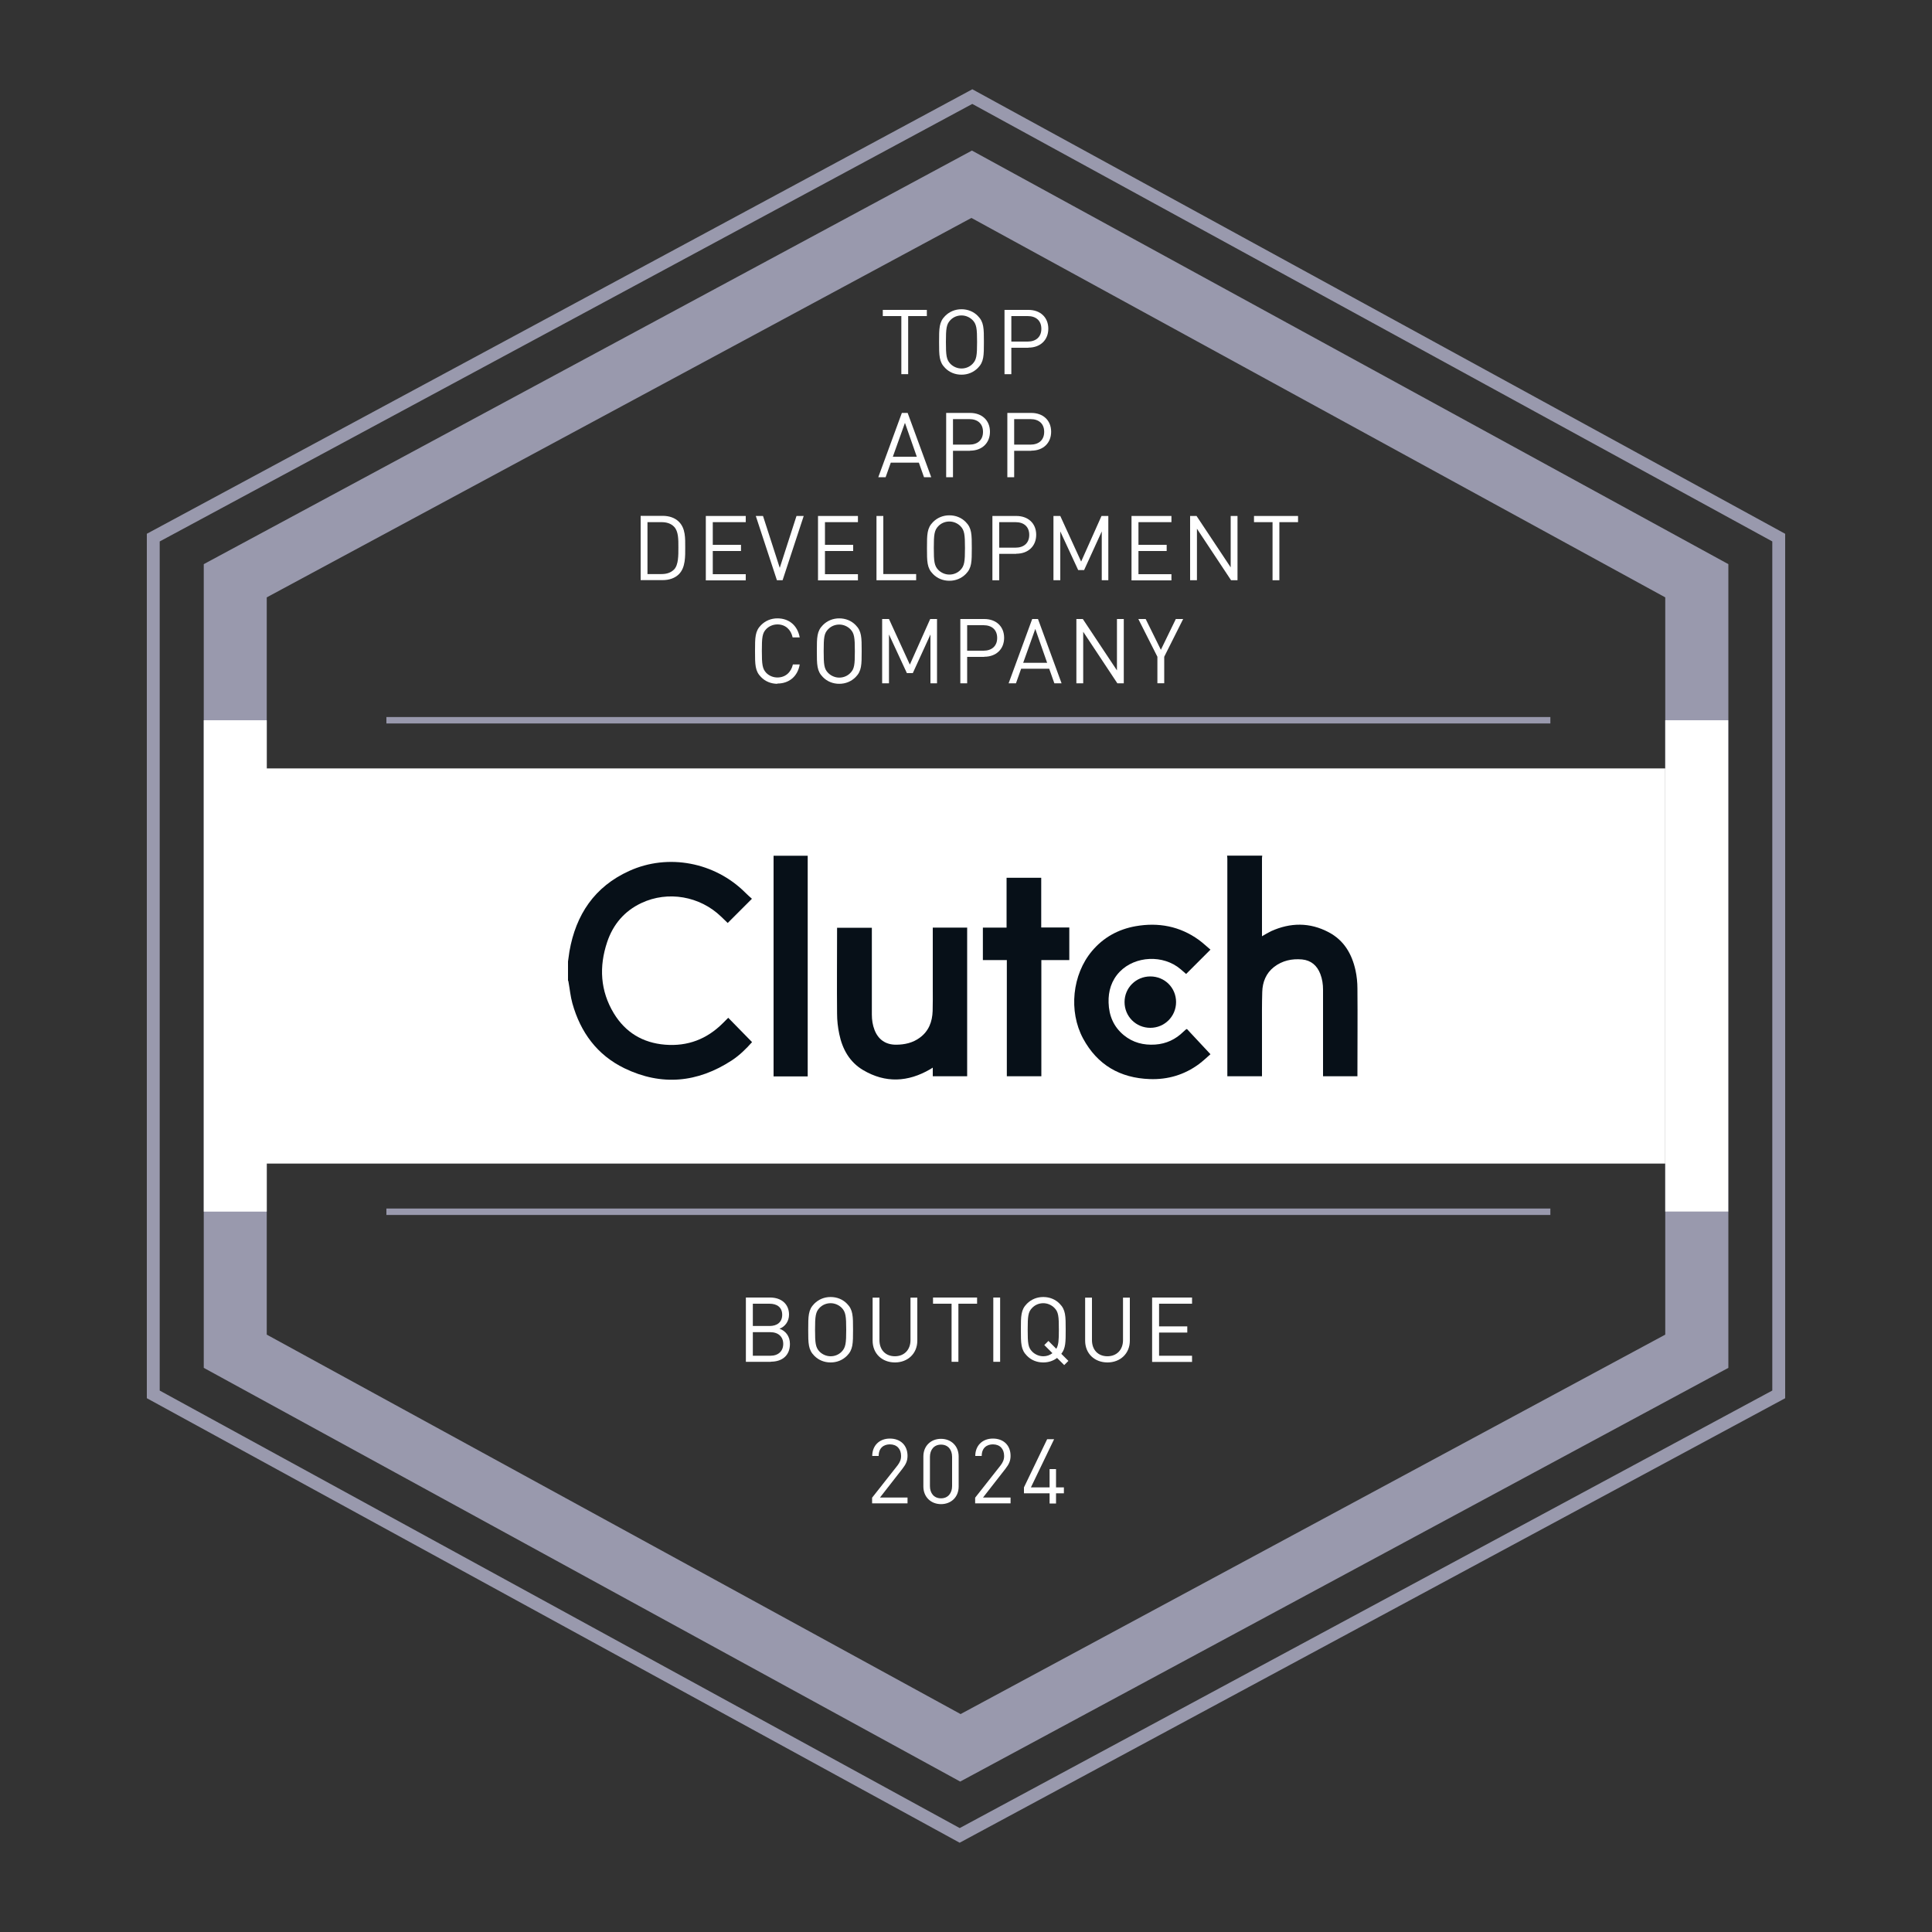 <svg xmlns="http://www.w3.org/2000/svg" id="Layer_1" data-name="Layer 1" viewBox="0 0 150 150"><rect x="0" y="0" width="150" height="150" fill="#333333" stroke="none"/><defs><style>      .cls-1 {        fill: #fff;      }      .cls-2 {        fill: #9999ad;      }      .cls-3 {        fill: #071018;      }      .cls-4 {        fill: #4b4b5a;      }      .cls-5, .cls-6 {        fill: none;        stroke: #9999ad;        stroke-miterlimit: 10;      }      .cls-6 {        stroke-width: .5px;      }    </style></defs><path class="cls-2" d="m75.46,11.69L15.82,43.8v62.4l58.73,32.12,59.64-32.12v-62.4L75.46,11.69Zm53.83,91.93l-54.71,29.46-53.87-29.46v-57.24l54.71-29.46,53.87,29.46v57.24Z"></path><polygon class="cls-5" points="138.1 108.26 74.51 142.5 11.9 108.26 11.9 41.74 75.49 7.5 138.1 41.74 138.1 108.26"></polygon><rect class="cls-4" x="129.29" y="55.92" width="4.89" height="38.15"></rect><rect class="cls-1" x="20.49" y="59.66" width="108.8" height="30.68"></rect><rect class="cls-1" x="15.82" y="55.92" width="4.89" height="38.15"></rect><rect class="cls-1" x="129.29" y="55.92" width="4.89" height="38.15"></rect><line class="cls-6" x1="30" y1="55.92" x2="120.37" y2="55.92"></line><line class="cls-6" x1="30" y1="94.08" x2="120.37" y2="94.08"></line><g><path class="cls-3" d="m44.1,74.65c.04-.26.07-.52.11-.78.5-2.86,1.95-5.03,4.64-6.25,3.03-1.38,6.66-.67,9.01,1.68.17.17.35.33.52.48-.65.65-1.26,1.26-1.88,1.88-.16-.16-.34-.33-.52-.5-1.64-1.58-4.12-2.02-6.18-1.05-1.32.62-2.2,1.66-2.66,3.03-.64,1.91-.54,3.79.52,5.54.9,1.48,2.25,2.29,3.98,2.43,1.75.14,3.24-.43,4.48-1.67.14-.14.27-.27.42-.42.62.63,1.23,1.26,1.85,1.89-.47.53-.97,1.02-1.56,1.41-2.67,1.75-5.48,2.01-8.35.62-2.12-1.03-3.41-2.79-4.04-5.04-.15-.54-.2-1.1-.3-1.65,0-.05-.02-.09-.04-.13,0-.48,0-.97,0-1.45Z"></path><path class="cls-3" d="m98,66.43c0,.06-.02.12-.02.18,0,1.96,0,3.93,0,5.89v.19c.25-.14.47-.28.7-.39,1.5-.68,3.01-.7,4.48.08,1.18.62,1.8,1.68,2.08,2.95.1.46.15.94.15,1.42.02,2.2,0,4.4,0,6.59,0,.07,0,.14,0,.22h-2.67c0-.08,0-.15,0-.22,0-2.17,0-4.34,0-6.5,0-.42-.06-.83-.21-1.22-.25-.65-.71-1.06-1.42-1.13-.79-.07-1.53.09-2.17.58-.63.49-.9,1.18-.92,1.95-.03.95-.02,1.9-.02,2.84,0,1.16,0,2.32,0,3.48v.22h-2.69v-.25c0-5.54,0-11.09,0-16.63,0-.08-.01-.17-.02-.25.91,0,1.81,0,2.72,0Z"></path><path class="cls-3" d="m62.71,66.43c0,.08,0,.16,0,.24,0,5.54,0,11.09,0,16.63v.27h-2.65c0-.06,0-.12,0-.17,0-5.62,0-11.23,0-16.85,0-.04,0-.07,0-.11.88,0,1.77,0,2.65,0Z"></path><path class="cls-3" d="m75.09,72.04v11.52h-2.67v-.67c-.09.06-.14.09-.19.12-1.73,1.01-3.48,1.1-5.22.07-1.05-.62-1.61-1.63-1.85-2.8-.11-.52-.17-1.05-.17-1.58-.02-2.16,0-4.31,0-6.47,0-.06,0-.12,0-.2h2.7v.22c0,2.17,0,4.35,0,6.52,0,.41.06.82.21,1.2.29.74.86,1.14,1.66,1.14.67,0,1.31-.14,1.86-.55.69-.51.96-1.23.99-2.06.02-.61.01-1.22.01-1.83,0-1.47,0-2.95,0-4.42v-.23h2.68Z"></path><path class="cls-3" d="m92.17,79.91c.59.63,1.19,1.27,1.81,1.94-.26.23-.57.52-.9.77-1.13.83-2.41,1.21-3.81,1.16-2.31-.08-4.07-1.1-5.18-3.15-1.14-2.12-.84-4.97.69-6.79.89-1.06,2.04-1.69,3.39-1.93,1.77-.31,3.43,0,4.9,1.06.33.24.62.52.91.76-.64.64-1.26,1.26-1.89,1.89-.13-.11-.28-.25-.44-.38-1.33-1.13-3.51-1.04-4.72.21-.64.67-.89,1.5-.86,2.4.03,1.01.39,1.87,1.18,2.52.71.58,1.53.79,2.44.73.86-.06,1.58-.4,2.19-1,.06-.06.13-.12.2-.18,0,0,.02,0,.08-.03Z"></path><path class="cls-3" d="m80.86,83.56h-2.69v-9.02h-1.86v-2.52h1.84v-3.87h2.69v3.86h2.18v2.53h-2.17v9.02Z"></path><path class="cls-3" d="m89.31,75.81c1.12,0,2,.88,2,1.99,0,1.11-.89,2-2,2-1.11,0-2-.88-2-2,0-1.11.89-1.99,2-1.99Z"></path></g><g><path class="cls-1" d="m70.51,24.54v4.51h-.53v-4.51h-1.44v-.48h3.42v.48h-1.44Z"></path><path class="cls-1" d="m75.92,28.57c-.34.34-.78.52-1.27.52s-.94-.18-1.27-.52c-.47-.47-.47-.96-.47-2.02s0-1.55.47-2.02c.34-.34.78-.52,1.27-.52s.94.18,1.27.52c.47.47.47.96.47,2.02s0,1.55-.47,2.02Zm-.41-3.72c-.22-.22-.53-.36-.86-.36s-.64.13-.86.36c-.31.32-.35.66-.35,1.7s.04,1.38.35,1.7c.22.22.53.36.86.36s.64-.13.86-.36c.31-.32.35-.66.35-1.7s-.04-1.38-.35-1.7Z"></path><path class="cls-1" d="m79.84,27h-1.32v2.05h-.53v-4.99h1.86c.91,0,1.54.57,1.54,1.46s-.63,1.47-1.54,1.47Zm-.05-2.46h-1.27v1.98h1.27c.62,0,1.06-.34,1.06-.99s-.43-.99-1.06-.99Z"></path><path class="cls-1" d="m71.74,37.05l-.4-1.13h-2.18l-.4,1.13h-.57l1.83-4.99h.45l1.83,4.99h-.57Zm-1.48-4.22l-.94,2.63h1.86l-.92-2.63Z"></path><path class="cls-1" d="m75.31,35h-1.32v2.05h-.53v-4.99h1.86c.91,0,1.54.57,1.54,1.46s-.63,1.47-1.54,1.47Zm-.05-2.46h-1.27v1.98h1.27c.62,0,1.06-.34,1.06-.99s-.43-.99-1.06-.99Z"></path><path class="cls-1" d="m80.06,35h-1.32v2.05h-.53v-4.99h1.86c.91,0,1.54.57,1.54,1.46s-.63,1.47-1.54,1.47Zm-.05-2.46h-1.27v1.98h1.27c.62,0,1.06-.34,1.06-.99s-.43-.99-1.06-.99Z"></path><path class="cls-1" d="m52.71,44.58c-.3.3-.74.46-1.26.46h-1.71v-4.99h1.71c.52,0,.96.16,1.26.46.52.52.49,1.28.49,1.98s.03,1.57-.49,2.09Zm-.37-3.68c-.26-.27-.6-.36-.98-.36h-1.09v4.03h1.09c.39,0,.72-.1.98-.36.34-.36.33-1.1.33-1.71s.01-1.24-.33-1.6Z"></path><path class="cls-1" d="m54.8,45.05v-4.99h3.1v.48h-2.56v1.76h2.19v.48h-2.19v1.8h2.56v.48h-3.1Z"></path><path class="cls-1" d="m60.75,45.05h-.43l-1.64-4.99h.56l1.3,4.03,1.3-4.03h.56l-1.64,4.99Z"></path><path class="cls-1" d="m63.51,45.05v-4.99h3.1v.48h-2.56v1.76h2.19v.48h-2.19v1.8h2.56v.48h-3.1Z"></path><path class="cls-1" d="m68.05,45.05v-4.99h.53v4.51h2.55v.48h-3.08Z"></path><path class="cls-1" d="m74.98,44.57c-.34.34-.78.52-1.27.52s-.94-.18-1.27-.52c-.47-.47-.47-.96-.47-2.02s0-1.55.47-2.02c.34-.34.78-.52,1.27-.52s.94.18,1.27.52c.47.47.47.96.47,2.02s0,1.55-.47,2.02Zm-.41-3.72c-.22-.22-.53-.36-.86-.36s-.64.13-.86.36c-.31.32-.35.66-.35,1.7s.04,1.38.35,1.7c.22.22.53.36.86.36s.64-.13.86-.36c.31-.32.35-.66.35-1.7s-.04-1.38-.35-1.7Z"></path><path class="cls-1" d="m78.9,43h-1.32v2.05h-.53v-4.99h1.86c.91,0,1.54.57,1.54,1.46s-.63,1.47-1.54,1.47Zm-.05-2.46h-1.27v1.98h1.27c.62,0,1.06-.34,1.06-.99s-.43-.99-1.06-.99Z"></path><path class="cls-1" d="m85.54,45.05v-3.79l-1.37,3h-.46l-1.39-3v3.79h-.53v-4.99h.53l1.62,3.54,1.58-3.54h.53v4.99h-.53Z"></path><path class="cls-1" d="m87.85,45.05v-4.99h3.1v.48h-2.56v1.76h2.19v.48h-2.19v1.8h2.56v.48h-3.1Z"></path><path class="cls-1" d="m95.58,45.05l-2.65-4v4h-.53v-4.99h.5l2.65,3.99v-3.99h.53v4.99h-.5Z"></path><path class="cls-1" d="m99.33,40.54v4.51h-.53v-4.51h-1.44v-.48h3.42v.48h-1.44Z"></path><path class="cls-1" d="m60.36,53.09c-.49,0-.94-.18-1.27-.52-.47-.47-.47-.96-.47-2.02s0-1.55.47-2.02c.34-.34.78-.52,1.27-.52.9,0,1.56.55,1.73,1.48h-.55c-.13-.61-.56-1.01-1.18-1.01-.33,0-.64.13-.86.35-.32.32-.35.67-.35,1.71s.04,1.39.35,1.71c.22.22.53.35.86.35.62,0,1.06-.4,1.2-1.01h.53c-.16.94-.84,1.48-1.73,1.48Z"></path><path class="cls-1" d="m66.43,52.57c-.34.34-.78.52-1.27.52s-.94-.18-1.27-.52c-.47-.47-.47-.96-.47-2.02s0-1.55.47-2.02c.34-.34.78-.52,1.27-.52s.94.18,1.27.52c.47.47.47.96.47,2.02s0,1.55-.47,2.02Zm-.41-3.72c-.22-.22-.53-.36-.86-.36s-.64.13-.86.36c-.32.32-.35.66-.35,1.7s.03,1.38.35,1.7c.22.22.53.36.86.36s.64-.13.86-.36c.32-.32.35-.66.35-1.7s-.04-1.38-.35-1.7Z"></path><path class="cls-1" d="m72.24,53.05v-3.79l-1.37,3h-.46l-1.39-3v3.79h-.53v-4.99h.53l1.62,3.54,1.58-3.54h.53v4.99h-.53Z"></path><path class="cls-1" d="m76.41,51h-1.32v2.05h-.53v-4.99h1.86c.91,0,1.54.57,1.54,1.46s-.63,1.47-1.54,1.47Zm-.05-2.46h-1.27v1.98h1.27c.62,0,1.06-.34,1.06-.99s-.43-.99-1.06-.99Z"></path><path class="cls-1" d="m81.86,53.05l-.4-1.13h-2.18l-.4,1.13h-.57l1.83-4.99h.45l1.83,4.99h-.57Zm-1.48-4.22l-.94,2.63h1.86l-.92-2.63Z"></path><path class="cls-1" d="m86.75,53.05l-2.65-4v4h-.53v-4.99h.5l2.65,3.99v-3.99h.53v4.99h-.5Z"></path><path class="cls-1" d="m90.39,50.99v2.06h-.53v-2.06l-1.48-2.93h.57l1.18,2.39,1.16-2.39h.57l-1.47,2.93Z"></path></g><g><path class="cls-1" d="m59.85,105.73h-1.94v-4.99h1.88c.87,0,1.47.5,1.47,1.33,0,.53-.32.94-.74,1.09.48.17.81.59.81,1.18,0,.9-.6,1.38-1.48,1.38Zm-.1-4.51h-1.3v1.73h1.3c.55,0,.98-.27.98-.87s-.43-.86-.98-.86Zm.06,2.21h-1.36v1.83h1.36c.62,0,1-.36,1-.92s-.39-.91-1-.91Z"></path><path class="cls-1" d="m65.76,105.26c-.34.34-.78.52-1.27.52s-.94-.18-1.27-.52c-.47-.47-.47-.96-.47-2.02s0-1.55.47-2.02c.34-.34.78-.52,1.27-.52s.94.18,1.27.52c.47.47.47.96.47,2.02s0,1.55-.47,2.02Zm-.41-3.72c-.22-.22-.53-.36-.86-.36s-.64.13-.86.36c-.31.32-.35.66-.35,1.7s.04,1.38.35,1.7c.22.22.53.36.86.36s.64-.13.86-.36c.31-.32.35-.66.35-1.7s-.04-1.38-.35-1.7Z"></path><path class="cls-1" d="m69.49,105.78c-1.01,0-1.74-.69-1.74-1.69v-3.34h.53v3.3c0,.76.48,1.25,1.2,1.25s1.21-.5,1.21-1.25v-3.3h.53v3.34c0,1-.74,1.69-1.74,1.69Z"></path><path class="cls-1" d="m74.41,101.22v4.51h-.53v-4.51h-1.44v-.48h3.42v.48h-1.44Z"></path><path class="cls-1" d="m77.12,105.73v-4.99h.53v4.99h-.53Z"></path><path class="cls-1" d="m82.62,105.98l-.55-.55c-.3.23-.67.35-1.07.35-.5,0-.94-.18-1.27-.52-.47-.47-.47-.96-.47-2.02s0-1.55.47-2.02c.34-.34.78-.52,1.27-.52s.94.18,1.27.52c.47.47.47.96.47,2.02,0,.95,0,1.44-.34,1.87l.55.55-.32.32Zm-.76-4.44c-.22-.22-.53-.36-.86-.36s-.64.13-.86.36c-.32.32-.35.66-.35,1.7s.03,1.38.35,1.7c.22.22.53.36.86.36.27,0,.5-.08.71-.24l-.63-.63.32-.32.61.61c.18-.29.2-.68.2-1.48,0-1.04-.03-1.38-.35-1.7Z"></path><path class="cls-1" d="m85.99,105.78c-1.01,0-1.74-.69-1.74-1.69v-3.34h.53v3.3c0,.76.48,1.25,1.2,1.25s1.21-.5,1.21-1.25v-3.3h.53v3.34c0,1-.74,1.69-1.74,1.69Z"></path><path class="cls-1" d="m89.45,105.73v-4.99h3.1v.48h-2.56v1.76h2.19v.48h-2.19v1.8h2.56v.48h-3.1Z"></path><path class="cls-1" d="m67.71,116.73v-.45l1.97-2.5c.19-.25.28-.46.28-.74,0-.54-.32-.9-.87-.9-.46,0-.87.26-.87.9h-.5c0-.79.54-1.35,1.37-1.35s1.37.53,1.37,1.34c0,.4-.13.66-.4,1.01l-1.74,2.23h2.14v.45h-2.75Z"></path><path class="cls-1" d="m73.06,116.78c-.78,0-1.37-.55-1.37-1.37v-2.33c0-.83.59-1.37,1.37-1.37s1.37.55,1.37,1.37v2.33c0,.83-.59,1.37-1.37,1.37Zm.86-3.67c0-.55-.31-.95-.86-.95s-.86.41-.86.95v2.27c0,.55.31.95.86.95s.86-.41.86-.95v-2.27Z"></path><path class="cls-1" d="m75.71,116.73v-.45l1.97-2.5c.19-.25.28-.46.28-.74,0-.54-.32-.9-.87-.9-.46,0-.87.26-.87.9h-.5c0-.79.54-1.35,1.37-1.35s1.37.53,1.37,1.34c0,.4-.13.66-.4,1.01l-1.74,2.23h2.14v.45h-2.75Z"></path><path class="cls-1" d="m81.99,115.94v.79h-.5v-.79h-1.99v-.46l1.8-3.74h.54l-1.8,3.74h1.45v-1.42h.5v1.42h.61v.46h-.61Z"></path></g></svg>